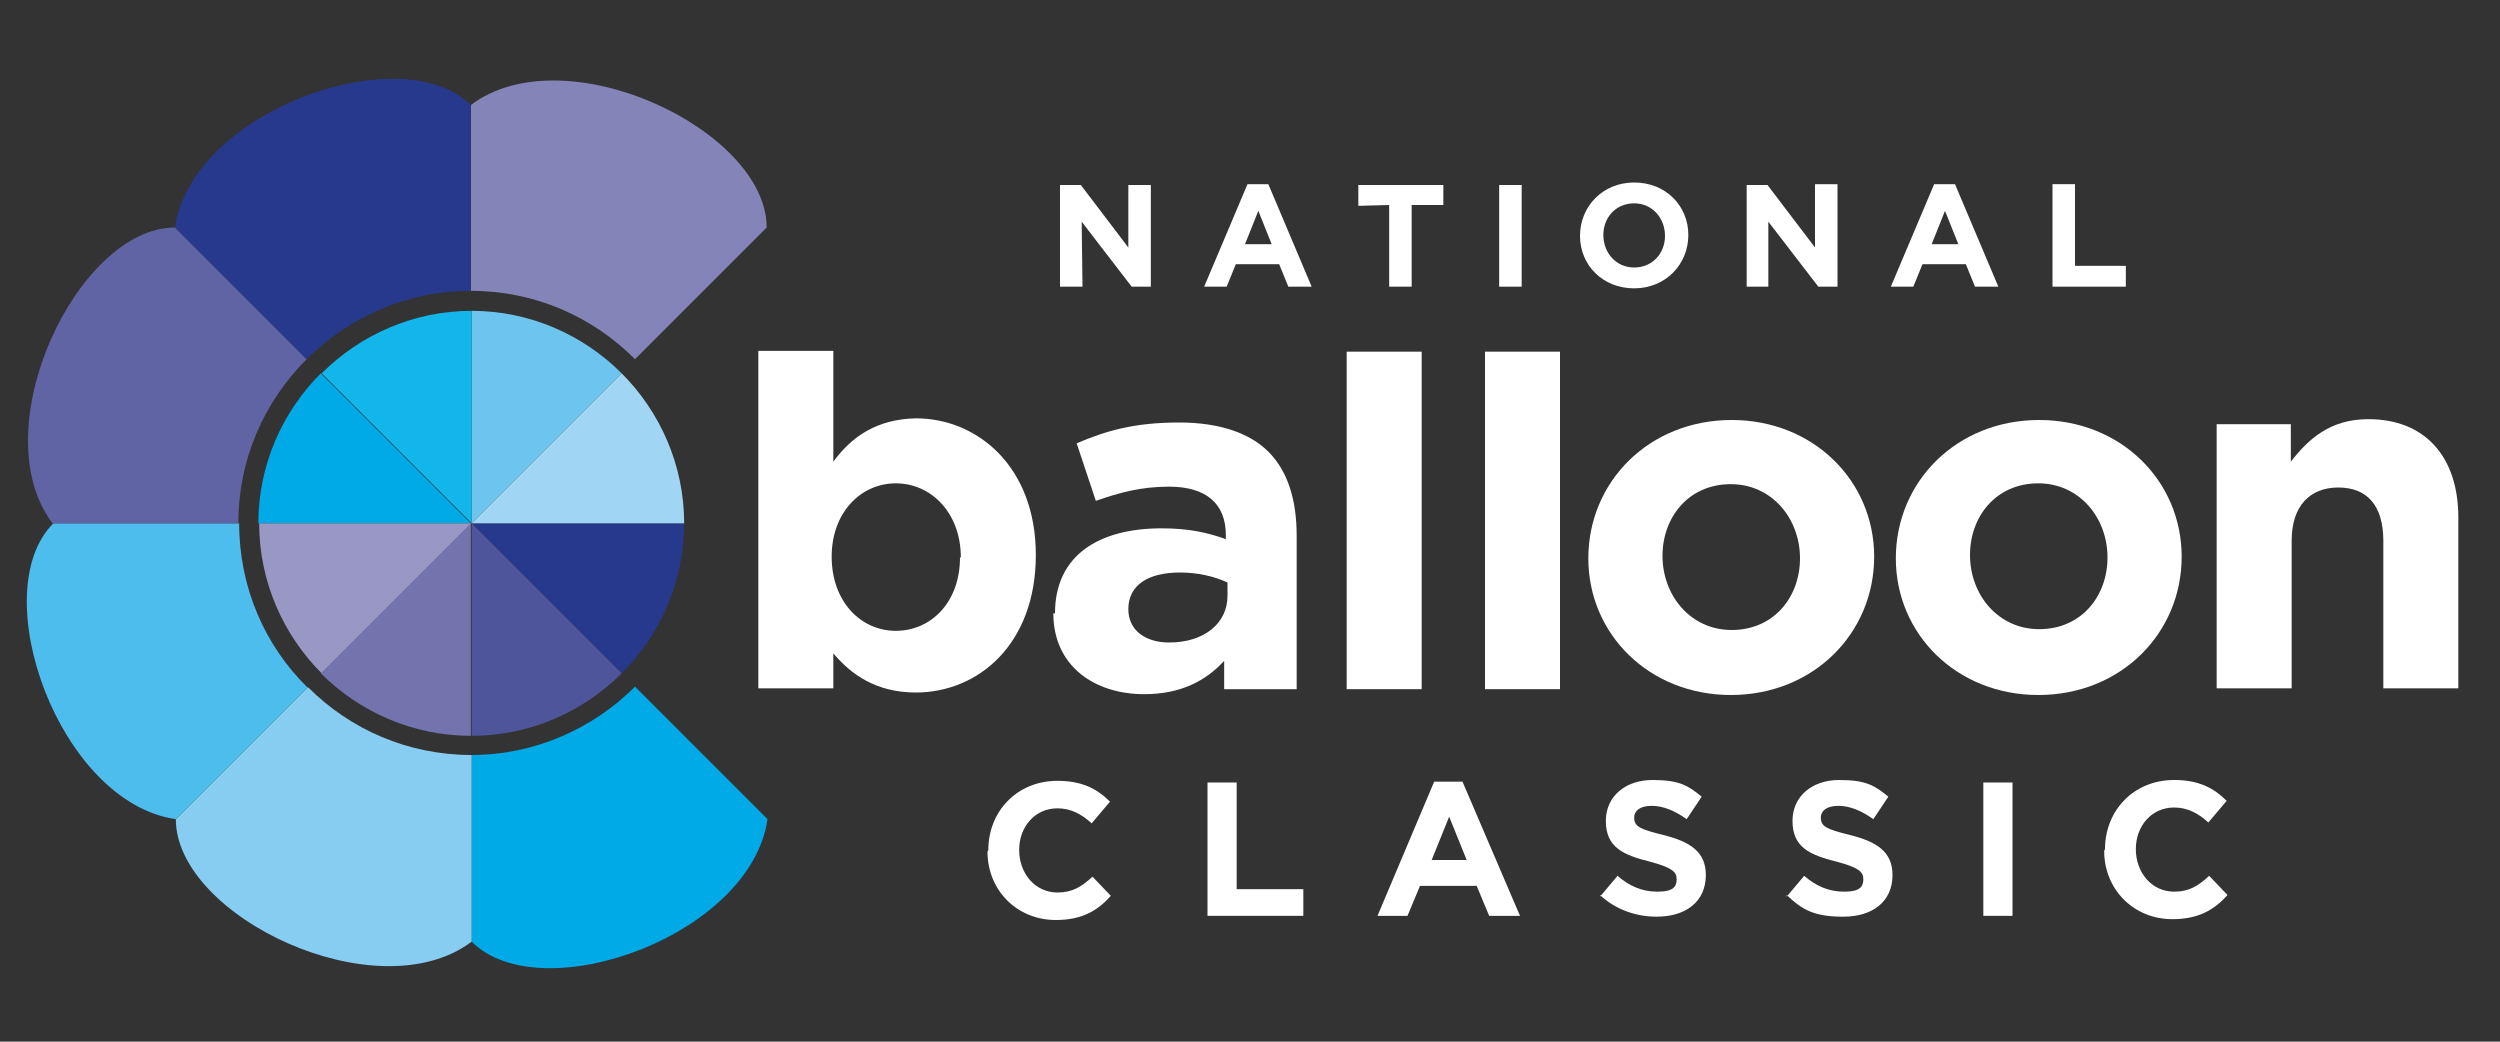 <?xml version="1.0" encoding="UTF-8"?>
<svg id="Layer_1" data-name="Layer 1" xmlns="http://www.w3.org/2000/svg" version="1.1" viewBox="0 0 300 125">
  <rect x="0" y="0" width="300" height="125" fill="#333333" stroke="none"/>
  <defs>
    <style>
      .cls-1 {
        fill: #8584b8;
      }

      .cls-1, .cls-2, .cls-3, .cls-4, .cls-5, .cls-6, .cls-7, .cls-8, .cls-9, .cls-10, .cls-11, .cls-12, .cls-13 {
        stroke-width: 0px;
      }

      .cls-2 {
        fill: #6064a4;
      }

      .cls-3 {
        fill: #6dc5ef;
      }

      .cls-4 {
        fill: #a0d5f4;
      }

      .cls-5 {
        fill: #00aae7;
      }

      .cls-6 {
        fill: #87cdf1;
      }

      .cls-7 {
        fill: #7373ad;
      }

      .cls-8 {
        fill: #4e559b;
      }

      .cls-9 {
        fill: #4dbded;
      }

      .cls-10 {
        fill: #13b6eb;
      }

      .cls-11 {
        fill: #fff;
      }

      .cls-12 {
        fill: #9997c3;
      }

      .cls-13 {
        fill: #27398c;
      }
    </style>
  </defs>
  <g>
    <path class="cls-11" d="M100,78.5v4.1h-9s0-40.5,0-40.5h9s0,13.3,0,13.3c2.2-3,5.2-5.1,9.9-5.2,7.4,0,14.4,5.8,14.4,16.4h0c0,10.7-6.9,16.5-14.4,16.5-4.8,0-7.8-2.2-9.9-4.7M115.3,66.9h0c0-5.4-3.6-8.9-7.8-8.9-4.2,0-7.7,3.5-7.7,8.8h0c0,5.4,3.5,8.9,7.7,8.9,4.2,0,7.7-3.4,7.7-8.8"/>
    <path class="cls-11" d="M126.6,73.6h0c0-7,5.3-10.2,12.8-10.2,3.2,0,5.5.5,7.7,1.3v-.5c0-3.7-2.3-5.8-6.8-5.8-3.4,0-5.9.7-8.8,1.7l-2.3-6.9c3.5-1.5,6.9-2.5,12.3-2.5,4.9,0,8.5,1.3,10.7,3.5,2.4,2.4,3.4,5.9,3.4,10.1v18.4s-8.7,0-8.7,0v-3.4c-2.2,2.4-5.2,4-9.6,4-6,0-10.9-3.4-10.9-9.7M147.3,71.5v-1.6c-1.5-.7-3.5-1.2-5.7-1.2-3.8,0-6.2,1.5-6.2,4.4h0c0,2.5,2,4,4.9,4,4.2,0,7-2.3,7-5.6"/>
    <rect class="cls-11" x="161.6" y="42.2" width="9" height="40.5"/>
    <rect class="cls-11" x="178.2" y="42.2" width="9" height="40.5"/>
    <path class="cls-11" d="M190.6,67h0c0-9.2,7.3-16.6,17.2-16.6,9.8,0,17.1,7.3,17.1,16.4h0c0,9.2-7.3,16.6-17.2,16.6-9.8,0-17.1-7.3-17.1-16.4M216,67h0c0-4.8-3.4-8.9-8.3-8.9-5.1,0-8.2,4-8.2,8.6h0c0,4.8,3.4,8.9,8.3,8.9,5.1,0,8.2-4,8.2-8.6"/>
    <path class="cls-11" d="M227.5,67h0c0-9.2,7.3-16.6,17.2-16.6,9.8,0,17.1,7.3,17.1,16.4h0c0,9.2-7.3,16.6-17.2,16.6-9.8,0-17.1-7.3-17.1-16.4M252.9,66.9h0c0-4.8-3.4-8.9-8.3-8.9-5.1,0-8.2,4-8.2,8.6h0c0,4.8,3.4,8.9,8.3,8.9,5.1,0,8.2-4,8.2-8.6"/>
    <path class="cls-11" d="M265.9,50.9h9s0,4.5,0,4.5c2.1-2.7,4.7-5.1,9.3-5.1,6.8,0,10.8,4.5,10.8,11.8v20.5s-9,0-9,0v-17.7c0-4.3-2-6.4-5.4-6.4-3.4,0-5.6,2.2-5.6,6.4v17.7s-9,0-9,0v-31.7Z"/>
    <path class="cls-11" d="M118.6,102h0c0-4.6,3.4-8.3,8.3-8.3,3,0,4.8,1,6.3,2.5l-2.2,2.6c-1.2-1.1-2.5-1.8-4.1-1.8-2.7,0-4.6,2.2-4.6,5h0c0,2.8,1.9,5.1,4.6,5.1,1.8,0,2.9-.7,4.2-1.9l2.2,2.3c-1.6,1.8-3.5,2.9-6.6,2.9-4.7,0-8.2-3.6-8.2-8.2"/>
    <polygon class="cls-11" points="144.9 93.9 148.4 93.9 148.4 106.7 156.4 106.7 156.4 109.9 144.9 109.9 144.9 93.9"/>
    <path class="cls-11" d="M172.3,93.8h3.2s6.9,16.1,6.9,16.1h-3.7s-1.5-3.6-1.5-3.6h-6.8s-1.5,3.6-1.5,3.6h-3.6s6.8-16.1,6.8-16.1ZM176,103.2l-2.1-5.2-2.1,5.2h4.3Z"/>
    <path class="cls-11" d="M192,107.6l2.1-2.5c1.4,1.2,2.9,1.9,4.8,1.9s2.3-.6,2.3-1.5h0c0-.9-.6-1.4-3.2-2.1-3.2-.8-5.3-1.7-5.3-4.9h0c0-2.9,2.3-4.9,5.6-4.9s4.3.7,5.9,2l-1.8,2.7c-1.4-1-2.8-1.6-4.2-1.6s-2.1.6-2.1,1.4h0c0,1.1.7,1.4,3.5,2.1,3.2.8,5.1,2,5.1,4.8h0c0,3.2-2.4,5-5.9,5-2.4,0-4.9-.8-6.8-2.6"/>
    <path class="cls-11" d="M214.4,107.6l2.1-2.5c1.4,1.2,2.9,1.9,4.8,1.9s2.3-.6,2.3-1.5h0c0-.9-.6-1.4-3.2-2.1-3.2-.8-5.3-1.7-5.3-4.9h0c0-2.9,2.3-4.9,5.6-4.9s4.3.7,5.9,2l-1.8,2.7c-1.4-1-2.8-1.6-4.2-1.6-1.4,0-2.1.6-2.1,1.4h0c0,1.1.7,1.4,3.5,2.1,3.2.8,5.1,2,5.1,4.8h0c0,3.2-2.4,5-5.9,5s-4.9-.8-6.8-2.6"/>
    <rect class="cls-11" x="238" y="93.9" width="3.5" height="16"/>
    <path class="cls-11" d="M252.6,101.9h0c0-4.6,3.4-8.3,8.3-8.3,3,0,4.8,1,6.3,2.5l-2.2,2.6c-1.2-1.1-2.5-1.8-4.1-1.8-2.7,0-4.6,2.2-4.6,5h0c0,2.8,1.9,5.1,4.6,5.1,1.8,0,2.9-.7,4.2-1.9l2.2,2.3c-1.6,1.8-3.5,2.9-6.6,2.9-4.7,0-8.2-3.6-8.2-8.2"/>
    <polygon class="cls-11" points="127.2 22.2 129.7 22.2 135.4 29.7 135.4 22.2 138.1 22.2 138.1 34.4 135.8 34.4 129.8 26.6 129.9 34.4 127.2 34.4 127.2 22.2"/>
    <path class="cls-11" d="M149.7,22.1h2.5l5.2,12.3h-2.8l-1.1-2.7h-5.2s-1.1,2.7-1.1,2.7h-2.7s5.2-12.3,5.2-12.3ZM152.6,29.3l-1.6-4-1.6,4h3.3Z"/>
    <polygon class="cls-11" points="166.7 24.6 163 24.7 163 22.2 173.2 22.2 173.2 24.6 169.4 24.6 169.4 34.4 166.7 34.4 166.7 24.6"/>
    <rect class="cls-11" x="179.9" y="22.2" width="2.7" height="12.2"/>
    <path class="cls-11" d="M189.6,28.3h0c0-3.5,2.7-6.4,6.5-6.4,3.8,0,6.5,2.8,6.5,6.3h0c0,3.5-2.7,6.4-6.5,6.4-3.8,0-6.5-2.8-6.5-6.3M199.8,28.3h0c0-2.1-1.5-3.9-3.7-3.9s-3.7,1.7-3.7,3.8h0c0,2.1,1.5,3.9,3.7,3.9,2.2,0,3.7-1.7,3.7-3.8"/>
    <polygon class="cls-11" points="209.6 22.2 212.1 22.2 217.8 29.7 217.8 22.1 220.5 22.1 220.5 34.4 218.2 34.4 212.2 26.6 212.2 34.4 209.6 34.4 209.6 22.2"/>
    <path class="cls-11" d="M232.1,22.1h2.5s5.2,12.3,5.2,12.3h-2.8l-1.1-2.7h-5.2s-1.1,2.7-1.1,2.7h-2.7s5.2-12.3,5.2-12.3ZM235,29.3l-1.6-4-1.6,4h3.3Z"/>
  </g>
  <polygon class="cls-11" points="246.3 22.1 249 22.1 249 31.9 255.1 31.9 255.1 34.4 246.3 34.4 246.3 22.1"/>
  <g>
    <path class="cls-1" d="M76.2,43.1l15.8-15.8c0-11.7-24.2-23.2-35.5-14.7v22.3c7.7,0,14.6,3.1,19.7,8.2"/>
    <path class="cls-5" d="M76.2,82.4c-5,5-12,8.2-19.6,8.2v22.4c8.3,8.3,33.5-.7,35.5-14.7l-15.8-15.8Z"/>
    <path class="cls-6" d="M36.9,82.5l-15.8,15.8c0,11.7,24.2,23.2,35.5,14.7v-22.4h0c-7.7,0-14.6-3.1-19.6-8.1"/>
    <path class="cls-9" d="M28.6,62.8H6.4c-8.3,8.3.7,33.5,14.7,35.5l15.8-15.8c-5.1-5-8.2-12-8.2-19.7"/>
    <path class="cls-2" d="M28.6,62.8c0-7.7,3.1-14.6,8.2-19.7l-15.8-15.8h0c-11.7,0-23.2,24.2-14.7,35.5h22.3"/>
    <path class="cls-13" d="M56.5,34.9h0s0-22.3,0-22.3c-8.3-8.2-33.5.7-35.5,14.7l15.8,15.8c5-5,12-8.2,19.7-8.2"/>
  </g>
  <rect class="cls-13" x="28.9" y="24.1" width="0" height="22.3"/>
  <g>
    <path class="cls-5" d="M38.5,44.8c-4.6,4.6-7.5,11-7.5,18h25.5l-18-18Z"/>
    <path class="cls-3" d="M74.6,44.8c-4.6-4.6-11-7.5-18-7.5v25.5l18-18Z"/>
    <path class="cls-10" d="M56.6,37.3c-7,0-13.4,2.9-18,7.5l18,18v-25.5Z"/>
    <path class="cls-12" d="M31.1,62.8c0,7,2.9,13.4,7.5,18l18-18h-25.5Z"/>
    <path class="cls-13" d="M74.6,80.8c4.6-4.6,7.5-11,7.5-18h-25.5l18,18Z"/>
    <path class="cls-7" d="M38.5,80.8c4.6,4.6,11,7.5,18,7.5v-25.5l-18,18Z"/>
    <path class="cls-4" d="M56.6,62.8h25.5c0-7-2.9-13.4-7.5-18l-18,18Z"/>
    <path class="cls-8" d="M56.6,88.3c7,0,13.4-2.9,18-7.5l-18-18v25.5Z"/>
  </g>
</svg>